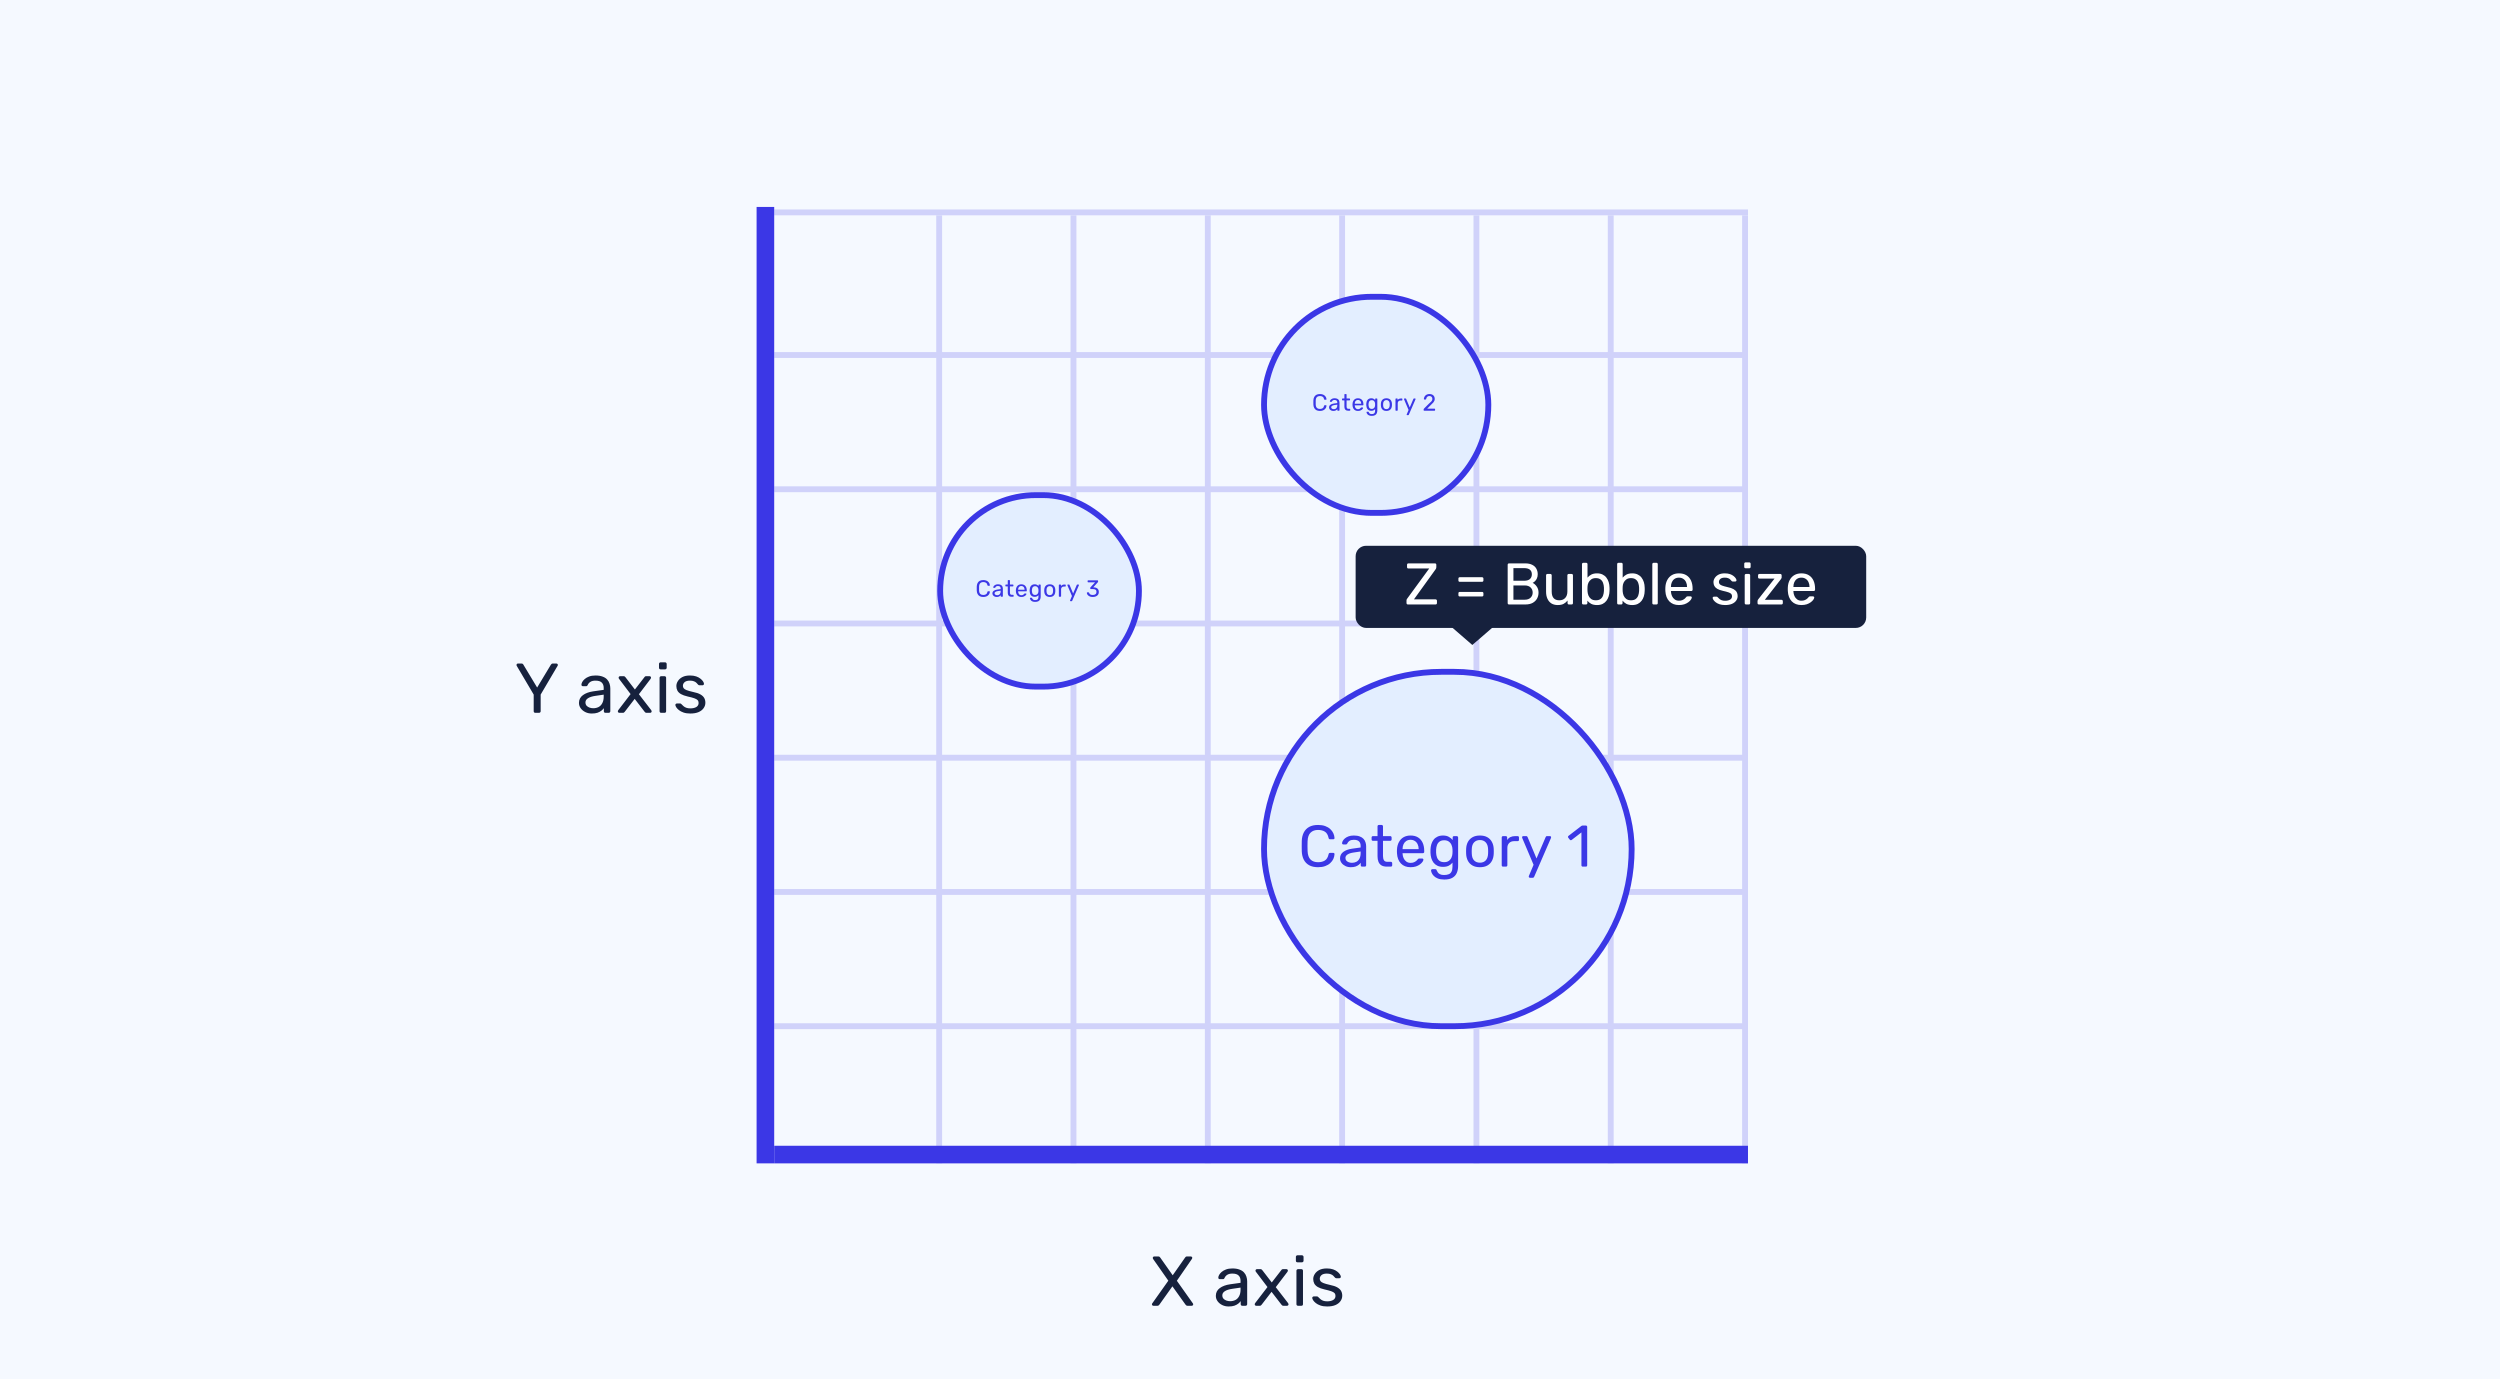 <svg width="426" height="235" viewBox="0 0 426 235" fill="none" xmlns="http://www.w3.org/2000/svg">
<rect width="426" height="235" fill="#F5F9FF"/>
<g opacity="0.2">
<line x1="132.424" y1="151.99" x2="297.357" y2="151.99" stroke="#3B37E6" stroke-linecap="square"/>
<line x1="132.424" y1="174.864" x2="297.357" y2="174.864" stroke="#3B37E6" stroke-linecap="square"/>
<line x1="132.424" y1="129.116" x2="297.357" y2="129.116" stroke="#3B37E6" stroke-linecap="square"/>
<line x1="132.424" y1="106.242" x2="297.357" y2="106.242" stroke="#3B37E6" stroke-linecap="square"/>
<line x1="132.424" y1="83.368" x2="297.357" y2="83.368" stroke="#3B37E6" stroke-linecap="square"/>
<line x1="132.424" y1="60.493" x2="297.357" y2="60.493" stroke="#3B37E6" stroke-linecap="square"/>
<line x1="132.424" y1="36.19" x2="297.357" y2="36.19" stroke="#3B37E6" stroke-linecap="square"/>
<line x1="182.92" y1="197.738" x2="182.92" y2="37.19" stroke="#3B37E6" stroke-linecap="square"/>
<line x1="160.033" y1="197.738" x2="160.033" y2="37.19" stroke="#3B37E6" stroke-linecap="square"/>
<line x1="205.808" y1="197.738" x2="205.808" y2="37.19" stroke="#3B37E6" stroke-linecap="square"/>
<line x1="228.695" y1="197.738" x2="228.695" y2="37.19" stroke="#3B37E6" stroke-linecap="square"/>
<line x1="251.583" y1="197.738" x2="251.583" y2="37.19" stroke="#3B37E6" stroke-linecap="square"/>
<line x1="274.47" y1="197.738" x2="274.47" y2="37.19" stroke="#3B37E6" stroke-linecap="square"/>
<line x1="297.357" y1="197.738" x2="297.357" y2="37.19" stroke="#3B37E6" stroke-linecap="square"/>
</g>
<line x1="133.424" y1="196.738" x2="296.357" y2="196.738" stroke="#3B37E6" stroke-width="3" stroke-linecap="square"/>
<line x1="130.424" y1="196.737" x2="130.424" y2="36.763" stroke="#3B37E6" stroke-width="3" stroke-linecap="square"/>
<rect x="160.204" y="84.367" width="33.871" height="32.633" rx="16.316" fill="#E3EEFF" stroke="#3B37E6"/>
<path d="M167.551 101.724C167.306 101.724 167.102 101.678 166.939 101.588C166.779 101.497 166.658 101.37 166.575 101.208C166.493 101.045 166.447 100.856 166.439 100.64C166.437 100.53 166.435 100.413 166.435 100.288C166.435 100.162 166.437 100.042 166.439 99.928C166.447 99.712 166.493 99.522 166.575 99.36C166.658 99.197 166.779 99.07 166.939 98.98C167.102 98.889 167.306 98.844 167.551 98.844C167.735 98.844 167.897 98.869 168.035 98.92C168.174 98.97 168.289 99.038 168.379 99.124C168.473 99.209 168.543 99.305 168.591 99.412C168.639 99.516 168.666 99.624 168.671 99.736C168.674 99.76 168.666 99.78 168.647 99.796C168.631 99.812 168.611 99.82 168.587 99.82H168.367C168.343 99.82 168.322 99.813 168.303 99.8C168.287 99.786 168.275 99.762 168.267 99.728C168.222 99.52 168.137 99.377 168.011 99.3C167.889 99.222 167.734 99.184 167.547 99.184C167.334 99.184 167.165 99.245 167.039 99.368C166.914 99.488 166.846 99.681 166.835 99.948C166.827 100.166 166.827 100.39 166.835 100.62C166.846 100.886 166.914 101.081 167.039 101.204C167.165 101.324 167.334 101.384 167.547 101.384C167.734 101.384 167.889 101.345 168.011 101.268C168.137 101.19 168.222 101.048 168.267 100.84C168.275 100.805 168.287 100.781 168.303 100.768C168.322 100.754 168.343 100.748 168.367 100.748H168.587C168.611 100.748 168.631 100.756 168.647 100.772C168.666 100.788 168.674 100.808 168.671 100.832C168.666 100.944 168.639 101.053 168.591 101.16C168.543 101.264 168.473 101.358 168.379 101.444C168.289 101.529 168.174 101.597 168.035 101.648C167.897 101.698 167.735 101.724 167.551 101.724ZM169.835 101.724C169.702 101.724 169.581 101.697 169.471 101.644C169.362 101.59 169.274 101.518 169.207 101.428C169.141 101.337 169.107 101.234 169.107 101.12C169.107 100.936 169.182 100.789 169.331 100.68C169.481 100.57 169.675 100.498 169.915 100.464L170.511 100.38V100.264C170.511 100.136 170.474 100.036 170.399 99.964C170.327 99.892 170.209 99.856 170.043 99.856C169.923 99.856 169.826 99.88 169.751 99.928C169.679 99.976 169.629 100.037 169.599 100.112C169.583 100.152 169.555 100.172 169.515 100.172H169.335C169.306 100.172 169.283 100.164 169.267 100.148C169.254 100.129 169.247 100.108 169.247 100.084C169.247 100.044 169.262 99.994 169.291 99.936C169.323 99.877 169.371 99.82 169.435 99.764C169.499 99.708 169.581 99.661 169.679 99.624C169.781 99.584 169.903 99.564 170.047 99.564C170.207 99.564 170.342 99.585 170.451 99.628C170.561 99.668 170.646 99.722 170.707 99.792C170.771 99.861 170.817 99.94 170.843 100.028C170.873 100.116 170.887 100.205 170.887 100.296V101.592C170.887 101.618 170.878 101.641 170.859 101.66C170.843 101.676 170.822 101.684 170.795 101.684H170.611C170.582 101.684 170.559 101.676 170.543 101.66C170.527 101.641 170.519 101.618 170.519 101.592V101.42C170.485 101.468 170.438 101.516 170.379 101.564C170.321 101.609 170.247 101.648 170.159 101.68C170.071 101.709 169.963 101.724 169.835 101.724ZM169.919 101.424C170.029 101.424 170.129 101.401 170.219 101.356C170.31 101.308 170.381 101.234 170.431 101.136C170.485 101.037 170.511 100.913 170.511 100.764V100.652L170.047 100.72C169.858 100.746 169.715 100.792 169.619 100.856C169.523 100.917 169.475 100.996 169.475 101.092C169.475 101.166 169.497 101.229 169.539 101.28C169.585 101.328 169.641 101.364 169.707 101.388C169.777 101.412 169.847 101.424 169.919 101.424ZM172.355 101.684C172.206 101.684 172.084 101.656 171.991 101.6C171.898 101.541 171.83 101.46 171.787 101.356C171.744 101.249 171.723 101.124 171.723 100.98V99.924H171.411C171.384 99.924 171.362 99.916 171.343 99.9C171.327 99.881 171.319 99.858 171.319 99.832V99.696C171.319 99.669 171.327 99.648 171.343 99.632C171.362 99.613 171.384 99.604 171.411 99.604H171.723V98.936C171.723 98.909 171.731 98.888 171.747 98.872C171.766 98.853 171.788 98.844 171.815 98.844H172.003C172.03 98.844 172.051 98.853 172.067 98.872C172.086 98.888 172.095 98.909 172.095 98.936V99.604H172.591C172.618 99.604 172.639 99.613 172.655 99.632C172.674 99.648 172.683 99.669 172.683 99.696V99.832C172.683 99.858 172.674 99.881 172.655 99.9C172.639 99.916 172.618 99.924 172.591 99.924H172.095V100.952C172.095 101.077 172.116 101.176 172.159 101.248C172.202 101.32 172.278 101.356 172.387 101.356H172.631C172.658 101.356 172.679 101.365 172.695 101.384C172.714 101.4 172.723 101.421 172.723 101.448V101.592C172.723 101.618 172.714 101.641 172.695 101.66C172.679 101.676 172.658 101.684 172.631 101.684H172.355ZM174.033 101.724C173.759 101.724 173.54 101.64 173.377 101.472C173.215 101.301 173.125 101.069 173.109 100.776C173.107 100.741 173.105 100.697 173.105 100.644C173.105 100.588 173.107 100.542 173.109 100.508C173.12 100.318 173.164 100.153 173.241 100.012C173.319 99.868 173.424 99.757 173.557 99.68C173.693 99.602 173.852 99.564 174.033 99.564C174.236 99.564 174.405 99.606 174.541 99.692C174.68 99.777 174.785 99.898 174.857 100.056C174.929 100.213 174.965 100.397 174.965 100.608V100.676C174.965 100.705 174.956 100.728 174.937 100.744C174.921 100.76 174.9 100.768 174.873 100.768H173.489C173.489 100.77 173.489 100.776 173.489 100.784C173.489 100.792 173.489 100.798 173.489 100.804C173.495 100.913 173.519 101.016 173.561 101.112C173.604 101.205 173.665 101.281 173.745 101.34C173.825 101.398 173.921 101.428 174.033 101.428C174.129 101.428 174.209 101.413 174.273 101.384C174.337 101.354 174.389 101.322 174.429 101.288C174.469 101.25 174.496 101.222 174.509 101.204C174.533 101.169 174.552 101.149 174.565 101.144C174.579 101.136 174.6 101.132 174.629 101.132H174.821C174.848 101.132 174.869 101.14 174.885 101.156C174.904 101.169 174.912 101.189 174.909 101.216C174.907 101.256 174.885 101.305 174.845 101.364C174.805 101.42 174.748 101.476 174.673 101.532C174.599 101.588 174.508 101.634 174.401 101.672C174.295 101.706 174.172 101.724 174.033 101.724ZM173.489 100.492H174.585V100.48C174.585 100.36 174.563 100.253 174.517 100.16C174.475 100.066 174.412 99.993 174.329 99.94C174.247 99.884 174.148 99.856 174.033 99.856C173.919 99.856 173.82 99.884 173.737 99.94C173.657 99.993 173.596 100.066 173.553 100.16C173.511 100.253 173.489 100.36 173.489 100.48V100.492ZM176.396 102.564C176.214 102.564 176.065 102.54 175.948 102.492C175.833 102.444 175.742 102.385 175.676 102.316C175.612 102.249 175.565 102.181 175.536 102.112C175.509 102.045 175.494 101.992 175.492 101.952C175.489 101.925 175.497 101.902 175.516 101.884C175.537 101.865 175.56 101.856 175.584 101.856H175.776C175.8 101.856 175.82 101.861 175.836 101.872C175.852 101.882 175.865 101.905 175.876 101.94C175.892 101.98 175.916 102.024 175.948 102.072C175.98 102.122 176.029 102.165 176.096 102.2C176.162 102.237 176.256 102.256 176.376 102.256C176.501 102.256 176.606 102.238 176.692 102.204C176.777 102.172 176.841 102.113 176.884 102.028C176.929 101.945 176.952 101.83 176.952 101.684V101.412C176.888 101.494 176.804 101.564 176.7 101.62C176.596 101.673 176.465 101.7 176.308 101.7C176.158 101.7 176.03 101.674 175.924 101.624C175.817 101.57 175.729 101.5 175.66 101.412C175.593 101.321 175.542 101.218 175.508 101.104C175.476 100.989 175.457 100.869 175.452 100.744C175.449 100.669 175.449 100.596 175.452 100.524C175.457 100.398 175.476 100.278 175.508 100.164C175.542 100.049 175.593 99.946 175.66 99.856C175.729 99.765 175.817 99.694 175.924 99.644C176.03 99.59 176.158 99.564 176.308 99.564C176.468 99.564 176.6 99.594 176.704 99.656C176.81 99.714 176.897 99.786 176.964 99.872V99.7C176.964 99.673 176.972 99.65 176.988 99.632C177.006 99.613 177.029 99.604 177.056 99.604H177.24C177.266 99.604 177.289 99.613 177.308 99.632C177.326 99.65 177.336 99.673 177.336 99.7V101.64C177.336 101.818 177.305 101.977 177.244 102.116C177.185 102.254 177.086 102.364 176.948 102.444C176.812 102.524 176.628 102.564 176.396 102.564ZM176.388 101.38C176.521 101.38 176.628 101.349 176.708 101.288C176.79 101.226 176.85 101.149 176.888 101.056C176.928 100.962 176.949 100.868 176.952 100.772C176.954 100.734 176.956 100.689 176.956 100.636C176.956 100.58 176.954 100.533 176.952 100.496C176.949 100.4 176.928 100.305 176.888 100.212C176.85 100.118 176.79 100.041 176.708 99.98C176.628 99.918 176.521 99.888 176.388 99.888C176.254 99.888 176.148 99.918 176.068 99.98C175.988 100.038 175.93 100.117 175.896 100.216C175.861 100.312 175.841 100.416 175.836 100.528C175.833 100.597 175.833 100.668 175.836 100.74C175.841 100.852 175.861 100.957 175.896 101.056C175.93 101.152 175.988 101.23 176.068 101.292C176.148 101.35 176.254 101.38 176.388 101.38ZM178.882 101.724C178.68 101.724 178.51 101.685 178.374 101.608C178.238 101.53 178.134 101.424 178.062 101.288C177.99 101.149 177.95 100.992 177.942 100.816C177.94 100.77 177.938 100.713 177.938 100.644C177.938 100.572 177.94 100.514 177.942 100.472C177.95 100.293 177.99 100.136 178.062 100C178.137 99.864 178.242 99.757 178.378 99.68C178.514 99.602 178.682 99.564 178.882 99.564C179.082 99.564 179.25 99.602 179.386 99.68C179.522 99.757 179.626 99.864 179.698 100C179.773 100.136 179.814 100.293 179.822 100.472C179.825 100.514 179.826 100.572 179.826 100.644C179.826 100.713 179.825 100.77 179.822 100.816C179.814 100.992 179.774 101.149 179.702 101.288C179.63 101.424 179.526 101.53 179.39 101.608C179.254 101.685 179.085 101.724 178.882 101.724ZM178.882 101.416C179.048 101.416 179.18 101.364 179.278 101.26C179.377 101.153 179.43 100.998 179.438 100.796C179.441 100.756 179.442 100.705 179.442 100.644C179.442 100.582 179.441 100.532 179.438 100.492C179.43 100.289 179.377 100.136 179.278 100.032C179.18 99.925 179.048 99.872 178.882 99.872C178.717 99.872 178.584 99.925 178.482 100.032C178.384 100.136 178.332 100.289 178.326 100.492C178.324 100.532 178.322 100.582 178.322 100.644C178.322 100.705 178.324 100.756 178.326 100.796C178.332 100.998 178.384 101.153 178.482 101.26C178.584 101.364 178.717 101.416 178.882 101.416ZM180.519 101.684C180.493 101.684 180.47 101.676 180.451 101.66C180.435 101.641 180.427 101.618 180.427 101.592V99.7C180.427 99.673 180.435 99.65 180.451 99.632C180.47 99.613 180.493 99.604 180.519 99.604H180.703C180.73 99.604 180.753 99.613 180.771 99.632C180.79 99.65 180.799 99.673 180.799 99.7V99.876C180.853 99.785 180.926 99.717 181.019 99.672C181.113 99.626 181.225 99.604 181.355 99.604H181.515C181.542 99.604 181.563 99.613 181.579 99.632C181.595 99.648 181.603 99.669 181.603 99.696V99.86C181.603 99.886 181.595 99.908 181.579 99.924C181.563 99.94 181.542 99.948 181.515 99.948H181.275C181.131 99.948 181.018 99.99 180.935 100.076C180.853 100.158 180.811 100.272 180.811 100.416V101.592C180.811 101.618 180.802 101.641 180.783 101.66C180.765 101.676 180.742 101.684 180.715 101.684H180.519ZM182.411 102.444C182.39 102.444 182.371 102.436 182.355 102.42C182.339 102.404 182.331 102.385 182.331 102.364C182.331 102.353 182.332 102.342 182.335 102.332C182.338 102.321 182.343 102.308 182.351 102.292L182.659 101.56L181.895 99.756C181.882 99.724 181.875 99.701 181.875 99.688C181.875 99.664 181.883 99.644 181.899 99.628C181.915 99.612 181.935 99.604 181.959 99.604H182.155C182.182 99.604 182.203 99.61 182.219 99.624C182.235 99.637 182.246 99.653 182.251 99.672L182.859 101.128L183.483 99.672C183.491 99.653 183.502 99.637 183.515 99.624C183.531 99.61 183.554 99.604 183.583 99.604H183.771C183.795 99.604 183.815 99.612 183.831 99.628C183.847 99.644 183.855 99.662 183.855 99.684C183.855 99.697 183.848 99.721 183.835 99.756L182.699 102.376C182.691 102.394 182.679 102.41 182.663 102.424C182.65 102.437 182.628 102.444 182.599 102.444H182.411ZM186.221 101.724C186.053 101.724 185.906 101.704 185.781 101.664C185.656 101.621 185.55 101.565 185.465 101.496C185.38 101.426 185.314 101.35 185.269 101.268C185.226 101.185 185.204 101.1 185.201 101.012C185.201 100.988 185.209 100.969 185.225 100.956C185.241 100.942 185.261 100.936 185.285 100.936H185.481C185.505 100.936 185.526 100.941 185.545 100.952C185.564 100.962 185.58 100.985 185.593 101.02C185.62 101.116 185.665 101.19 185.729 101.244C185.796 101.297 185.872 101.334 185.957 101.356C186.045 101.374 186.133 101.384 186.221 101.384C186.405 101.384 186.554 101.34 186.669 101.252C186.784 101.164 186.841 101.034 186.841 100.864C186.841 100.69 186.789 100.566 186.685 100.492C186.581 100.417 186.437 100.38 186.253 100.38H185.873C185.846 100.38 185.824 100.372 185.805 100.356C185.789 100.34 185.781 100.317 185.781 100.288V100.18C185.781 100.156 185.785 100.136 185.793 100.12C185.804 100.101 185.814 100.085 185.825 100.072L186.601 99.224H185.421C185.394 99.224 185.372 99.216 185.353 99.2C185.337 99.184 185.329 99.161 185.329 99.132V98.98C185.329 98.95 185.337 98.928 185.353 98.912C185.372 98.893 185.394 98.884 185.421 98.884H187.017C187.046 98.884 187.069 98.893 187.085 98.912C187.104 98.928 187.113 98.95 187.113 98.98V99.124C187.113 99.142 187.108 99.16 187.097 99.176C187.089 99.189 187.08 99.202 187.069 99.216L186.297 100.076L186.361 100.08C186.537 100.085 186.69 100.117 186.821 100.176C186.954 100.234 187.057 100.322 187.129 100.44C187.204 100.554 187.241 100.7 187.241 100.876C187.241 101.054 187.197 101.208 187.109 101.336C187.021 101.461 186.9 101.557 186.745 101.624C186.59 101.69 186.416 101.724 186.221 101.724Z" fill="#3B37E6"/>
<rect x="215.39" y="114.48" width="62.644" height="60.384" rx="30.192" fill="#E3EEFF" stroke="#3B37E6"/>
<rect x="215.391" y="50.57" width="38.221" height="36.828" rx="18.414" fill="#E3EEFF" stroke="#3B37E6"/>
<path d="M224.602 147.772C223.989 147.772 223.479 147.659 223.072 147.432C222.672 147.206 222.369 146.889 222.162 146.482C221.956 146.076 221.842 145.602 221.822 145.062C221.816 144.789 221.812 144.496 221.812 144.182C221.812 143.869 221.816 143.569 221.822 143.282C221.842 142.742 221.956 142.269 222.162 141.862C222.369 141.456 222.672 141.139 223.072 140.912C223.479 140.686 223.989 140.572 224.602 140.572C225.062 140.572 225.466 140.636 225.812 140.762C226.159 140.889 226.446 141.059 226.672 141.272C226.906 141.486 227.082 141.726 227.202 141.992C227.322 142.252 227.389 142.522 227.402 142.802C227.409 142.862 227.389 142.912 227.342 142.952C227.302 142.992 227.252 143.012 227.192 143.012H226.642C226.582 143.012 226.529 142.996 226.482 142.962C226.442 142.929 226.412 142.869 226.392 142.782C226.279 142.262 226.066 141.906 225.752 141.712C225.446 141.519 225.059 141.422 224.592 141.422C224.059 141.422 223.636 141.576 223.322 141.882C223.009 142.182 222.839 142.666 222.812 143.332C222.792 143.879 222.792 144.439 222.812 145.012C222.839 145.679 223.009 146.166 223.322 146.472C223.636 146.772 224.059 146.922 224.592 146.922C225.059 146.922 225.446 146.826 225.752 146.632C226.066 146.439 226.279 146.082 226.392 145.562C226.412 145.476 226.442 145.416 226.482 145.382C226.529 145.349 226.582 145.332 226.642 145.332H227.192C227.252 145.332 227.302 145.352 227.342 145.392C227.389 145.432 227.409 145.482 227.402 145.542C227.389 145.822 227.322 146.096 227.202 146.362C227.082 146.622 226.906 146.859 226.672 147.072C226.446 147.286 226.159 147.456 225.812 147.582C225.466 147.709 225.062 147.772 224.602 147.772ZM230.162 147.772C229.829 147.772 229.526 147.706 229.252 147.572C228.979 147.439 228.759 147.259 228.592 147.032C228.426 146.806 228.342 146.549 228.342 146.262C228.342 145.802 228.529 145.436 228.902 145.162C229.276 144.889 229.762 144.709 230.362 144.622L231.852 144.412V144.122C231.852 143.802 231.759 143.552 231.572 143.372C231.392 143.192 231.096 143.102 230.682 143.102C230.382 143.102 230.139 143.162 229.952 143.282C229.772 143.402 229.646 143.556 229.572 143.742C229.532 143.842 229.462 143.892 229.362 143.892H228.912C228.839 143.892 228.782 143.872 228.742 143.832C228.709 143.786 228.692 143.732 228.692 143.672C228.692 143.572 228.729 143.449 228.802 143.302C228.882 143.156 229.002 143.012 229.162 142.872C229.322 142.732 229.526 142.616 229.772 142.522C230.026 142.422 230.332 142.372 230.692 142.372C231.092 142.372 231.429 142.426 231.702 142.532C231.976 142.632 232.189 142.769 232.342 142.942C232.502 143.116 232.616 143.312 232.682 143.532C232.756 143.752 232.792 143.976 232.792 144.202V147.442C232.792 147.509 232.769 147.566 232.722 147.612C232.682 147.652 232.629 147.672 232.562 147.672H232.102C232.029 147.672 231.972 147.652 231.932 147.612C231.892 147.566 231.872 147.509 231.872 147.442V147.012C231.786 147.132 231.669 147.252 231.522 147.372C231.376 147.486 231.192 147.582 230.972 147.662C230.752 147.736 230.482 147.772 230.162 147.772ZM230.372 147.022C230.646 147.022 230.896 146.966 231.122 146.852C231.349 146.732 231.526 146.549 231.652 146.302C231.786 146.056 231.852 145.746 231.852 145.372V145.092L230.692 145.262C230.219 145.329 229.862 145.442 229.622 145.602C229.382 145.756 229.262 145.952 229.262 146.192C229.262 146.379 229.316 146.536 229.422 146.662C229.536 146.782 229.676 146.872 229.842 146.932C230.016 146.992 230.192 147.022 230.372 147.022ZM236.311 147.672C235.938 147.672 235.635 147.602 235.401 147.462C235.168 147.316 234.998 147.112 234.891 146.852C234.785 146.586 234.731 146.272 234.731 145.912V143.272H233.951C233.885 143.272 233.828 143.252 233.781 143.212C233.741 143.166 233.721 143.109 233.721 143.042V142.702C233.721 142.636 233.741 142.582 233.781 142.542C233.828 142.496 233.885 142.472 233.951 142.472H234.731V140.802C234.731 140.736 234.751 140.682 234.791 140.642C234.838 140.596 234.895 140.572 234.961 140.572H235.431C235.498 140.572 235.551 140.596 235.591 140.642C235.638 140.682 235.661 140.736 235.661 140.802V142.472H236.901C236.968 142.472 237.021 142.496 237.061 142.542C237.108 142.582 237.131 142.636 237.131 142.702V143.042C237.131 143.109 237.108 143.166 237.061 143.212C237.021 143.252 236.968 143.272 236.901 143.272H235.661V145.842C235.661 146.156 235.715 146.402 235.821 146.582C235.928 146.762 236.118 146.852 236.391 146.852H237.001C237.068 146.852 237.121 146.876 237.161 146.922C237.208 146.962 237.231 147.016 237.231 147.082V147.442C237.231 147.509 237.208 147.566 237.161 147.612C237.121 147.652 237.068 147.672 237.001 147.672H236.311ZM240.357 147.772C239.671 147.772 239.124 147.562 238.717 147.142C238.311 146.716 238.087 146.136 238.047 145.402C238.041 145.316 238.037 145.206 238.037 145.072C238.037 144.932 238.041 144.819 238.047 144.732C238.074 144.259 238.184 143.846 238.377 143.492C238.571 143.132 238.834 142.856 239.167 142.662C239.507 142.469 239.904 142.372 240.357 142.372C240.864 142.372 241.287 142.479 241.627 142.692C241.974 142.906 242.237 143.209 242.417 143.602C242.597 143.996 242.687 144.456 242.687 144.982V145.152C242.687 145.226 242.664 145.282 242.617 145.322C242.577 145.362 242.524 145.382 242.457 145.382H238.997C238.997 145.389 238.997 145.402 238.997 145.422C238.997 145.442 238.997 145.459 238.997 145.472C239.011 145.746 239.071 146.002 239.177 146.242C239.284 146.476 239.437 146.666 239.637 146.812C239.837 146.959 240.077 147.032 240.357 147.032C240.597 147.032 240.797 146.996 240.957 146.922C241.117 146.849 241.247 146.769 241.347 146.682C241.447 146.589 241.514 146.519 241.547 146.472C241.607 146.386 241.654 146.336 241.687 146.322C241.721 146.302 241.774 146.292 241.847 146.292H242.327C242.394 146.292 242.447 146.312 242.487 146.352C242.534 146.386 242.554 146.436 242.547 146.502C242.541 146.602 242.487 146.726 242.387 146.872C242.287 147.012 242.144 147.152 241.957 147.292C241.771 147.432 241.544 147.549 241.277 147.642C241.011 147.729 240.704 147.772 240.357 147.772ZM238.997 144.692H241.737V144.662C241.737 144.362 241.681 144.096 241.567 143.862C241.461 143.629 241.304 143.446 241.097 143.312C240.891 143.172 240.644 143.102 240.357 143.102C240.071 143.102 239.824 143.172 239.617 143.312C239.417 143.446 239.264 143.629 239.157 143.862C239.051 144.096 238.997 144.362 238.997 144.662V144.692ZM246.113 149.872C245.66 149.872 245.286 149.812 244.993 149.692C244.706 149.572 244.48 149.426 244.313 149.252C244.153 149.086 244.036 148.916 243.963 148.742C243.896 148.576 243.86 148.442 243.853 148.342C243.846 148.276 243.866 148.219 243.913 148.172C243.966 148.126 244.023 148.102 244.083 148.102H244.563C244.623 148.102 244.673 148.116 244.713 148.142C244.753 148.169 244.786 148.226 244.813 148.312C244.853 148.412 244.913 148.522 244.993 148.642C245.073 148.769 245.196 148.876 245.363 148.962C245.53 149.056 245.763 149.102 246.063 149.102C246.376 149.102 246.64 149.059 246.853 148.972C247.066 148.892 247.226 148.746 247.333 148.532C247.446 148.326 247.503 148.039 247.503 147.672V146.992C247.343 147.199 247.133 147.372 246.873 147.512C246.613 147.646 246.286 147.712 245.893 147.712C245.52 147.712 245.2 147.649 244.933 147.522C244.666 147.389 244.446 147.212 244.273 146.992C244.106 146.766 243.98 146.509 243.893 146.222C243.813 145.936 243.766 145.636 243.753 145.322C243.746 145.136 243.746 144.952 243.753 144.772C243.766 144.459 243.813 144.159 243.893 143.872C243.98 143.586 244.106 143.329 244.273 143.102C244.446 142.876 244.666 142.699 244.933 142.572C245.2 142.439 245.52 142.372 245.893 142.372C246.293 142.372 246.623 142.449 246.883 142.602C247.15 142.749 247.366 142.929 247.533 143.142V142.712C247.533 142.646 247.553 142.589 247.593 142.542C247.64 142.496 247.696 142.472 247.763 142.472H248.223C248.29 142.472 248.346 142.496 248.393 142.542C248.44 142.589 248.463 142.646 248.463 142.712V147.562C248.463 148.009 248.386 148.406 248.233 148.752C248.086 149.099 247.84 149.372 247.493 149.572C247.153 149.772 246.693 149.872 246.113 149.872ZM246.093 146.912C246.426 146.912 246.693 146.836 246.893 146.682C247.1 146.529 247.25 146.336 247.343 146.102C247.443 145.869 247.496 145.632 247.503 145.392C247.51 145.299 247.513 145.186 247.513 145.052C247.513 144.912 247.51 144.796 247.503 144.702C247.496 144.462 247.443 144.226 247.343 143.992C247.25 143.759 247.1 143.566 246.893 143.412C246.693 143.259 246.426 143.182 246.093 143.182C245.76 143.182 245.493 143.259 245.293 143.412C245.093 143.559 244.95 143.756 244.863 144.002C244.776 144.242 244.726 144.502 244.713 144.782C244.706 144.956 244.706 145.132 244.713 145.312C244.726 145.592 244.776 145.856 244.863 146.102C244.95 146.342 245.093 146.539 245.293 146.692C245.493 146.839 245.76 146.912 246.093 146.912ZM252.18 147.772C251.673 147.772 251.25 147.676 250.91 147.482C250.57 147.289 250.31 147.022 250.13 146.682C249.95 146.336 249.85 145.942 249.83 145.502C249.823 145.389 249.82 145.246 249.82 145.072C249.82 144.892 249.823 144.749 249.83 144.642C249.85 144.196 249.95 143.802 250.13 143.462C250.317 143.122 250.58 142.856 250.92 142.662C251.26 142.469 251.68 142.372 252.18 142.372C252.68 142.372 253.1 142.469 253.44 142.662C253.78 142.856 254.04 143.122 254.22 143.462C254.407 143.802 254.51 144.196 254.53 144.642C254.537 144.749 254.54 144.892 254.54 145.072C254.54 145.246 254.537 145.389 254.53 145.502C254.51 145.942 254.41 146.336 254.23 146.682C254.05 147.022 253.79 147.289 253.45 147.482C253.11 147.676 252.687 147.772 252.18 147.772ZM252.18 147.002C252.593 147.002 252.923 146.872 253.17 146.612C253.417 146.346 253.55 145.959 253.57 145.452C253.577 145.352 253.58 145.226 253.58 145.072C253.58 144.919 253.577 144.792 253.57 144.692C253.55 144.186 253.417 143.802 253.17 143.542C252.923 143.276 252.593 143.142 252.18 143.142C251.767 143.142 251.433 143.276 251.18 143.542C250.933 143.802 250.803 144.186 250.79 144.692C250.783 144.792 250.78 144.919 250.78 145.072C250.78 145.226 250.783 145.352 250.79 145.452C250.803 145.959 250.933 146.346 251.18 146.612C251.433 146.872 251.767 147.002 252.18 147.002ZM256.122 147.672C256.055 147.672 255.999 147.652 255.952 147.612C255.912 147.566 255.892 147.509 255.892 147.442V142.712C255.892 142.646 255.912 142.589 255.952 142.542C255.999 142.496 256.055 142.472 256.122 142.472H256.582C256.649 142.472 256.705 142.496 256.752 142.542C256.799 142.589 256.822 142.646 256.822 142.712V143.152C256.955 142.926 257.139 142.756 257.372 142.642C257.605 142.529 257.885 142.472 258.212 142.472H258.612C258.679 142.472 258.732 142.496 258.772 142.542C258.812 142.582 258.832 142.636 258.832 142.702V143.112C258.832 143.179 258.812 143.232 258.772 143.272C258.732 143.312 258.679 143.332 258.612 143.332H258.012C257.652 143.332 257.369 143.439 257.162 143.652C256.955 143.859 256.852 144.142 256.852 144.502V147.442C256.852 147.509 256.829 147.566 256.782 147.612C256.735 147.652 256.679 147.672 256.612 147.672H256.122ZM260.701 149.572C260.648 149.572 260.601 149.552 260.561 149.512C260.521 149.472 260.501 149.426 260.501 149.372C260.501 149.346 260.504 149.319 260.511 149.292C260.518 149.266 260.531 149.232 260.551 149.192L261.321 147.362L259.411 142.852C259.378 142.772 259.361 142.716 259.361 142.682C259.361 142.622 259.381 142.572 259.421 142.532C259.461 142.492 259.511 142.472 259.571 142.472H260.061C260.128 142.472 260.181 142.489 260.221 142.522C260.261 142.556 260.288 142.596 260.301 142.642L261.821 146.282L263.381 142.642C263.401 142.596 263.428 142.556 263.461 142.522C263.501 142.489 263.558 142.472 263.631 142.472H264.101C264.161 142.472 264.211 142.492 264.251 142.532C264.291 142.572 264.311 142.619 264.311 142.672C264.311 142.706 264.294 142.766 264.261 142.852L261.421 149.402C261.401 149.449 261.371 149.489 261.331 149.522C261.298 149.556 261.244 149.572 261.171 149.572H260.701ZM269.706 147.672C269.64 147.672 269.583 147.652 269.536 147.612C269.496 147.566 269.476 147.509 269.476 147.442V141.842L267.816 143.122C267.763 143.162 267.706 143.179 267.646 143.172C267.586 143.166 267.536 143.136 267.496 143.082L267.236 142.752C267.196 142.692 267.18 142.632 267.186 142.572C267.2 142.512 267.233 142.462 267.286 142.422L269.466 140.742C269.513 140.709 269.556 140.689 269.596 140.682C269.636 140.676 269.68 140.672 269.726 140.672H270.236C270.303 140.672 270.356 140.696 270.396 140.742C270.436 140.782 270.456 140.836 270.456 140.902V147.442C270.456 147.509 270.436 147.566 270.396 147.612C270.356 147.652 270.303 147.672 270.236 147.672H269.706Z" fill="#3B37E6"/>
<path d="M224.913 70.024C224.668 70.024 224.464 69.979 224.301 69.888C224.141 69.797 224.02 69.671 223.937 69.508C223.854 69.345 223.809 69.156 223.801 68.94C223.798 68.831 223.797 68.713 223.797 68.588C223.797 68.463 223.798 68.343 223.801 68.228C223.809 68.012 223.854 67.823 223.937 67.66C224.02 67.497 224.141 67.371 224.301 67.28C224.464 67.189 224.668 67.144 224.913 67.144C225.097 67.144 225.258 67.169 225.397 67.22C225.536 67.271 225.65 67.339 225.741 67.424C225.834 67.509 225.905 67.605 225.953 67.712C226.001 67.816 226.028 67.924 226.033 68.036C226.036 68.06 226.028 68.08 226.009 68.096C225.993 68.112 225.973 68.12 225.949 68.12H225.729C225.705 68.12 225.684 68.113 225.665 68.1C225.649 68.087 225.637 68.063 225.629 68.028C225.584 67.82 225.498 67.677 225.373 67.6C225.25 67.523 225.096 67.484 224.909 67.484C224.696 67.484 224.526 67.545 224.401 67.668C224.276 67.788 224.208 67.981 224.197 68.248C224.189 68.467 224.189 68.691 224.197 68.92C224.208 69.187 224.276 69.381 224.401 69.504C224.526 69.624 224.696 69.684 224.909 69.684C225.096 69.684 225.25 69.645 225.373 69.568C225.498 69.491 225.584 69.348 225.629 69.14C225.637 69.105 225.649 69.081 225.665 69.068C225.684 69.055 225.705 69.048 225.729 69.048H225.949C225.973 69.048 225.993 69.056 226.009 69.072C226.028 69.088 226.036 69.108 226.033 69.132C226.028 69.244 226.001 69.353 225.953 69.46C225.905 69.564 225.834 69.659 225.741 69.744C225.65 69.829 225.536 69.897 225.397 69.948C225.258 69.999 225.097 70.024 224.913 70.024ZM227.197 70.024C227.064 70.024 226.942 69.997 226.833 69.944C226.724 69.891 226.636 69.819 226.569 69.728C226.502 69.637 226.469 69.535 226.469 69.42C226.469 69.236 226.544 69.089 226.693 68.98C226.842 68.871 227.037 68.799 227.277 68.764L227.873 68.68V68.564C227.873 68.436 227.836 68.336 227.761 68.264C227.689 68.192 227.57 68.156 227.405 68.156C227.285 68.156 227.188 68.18 227.113 68.228C227.041 68.276 226.99 68.337 226.961 68.412C226.945 68.452 226.917 68.472 226.877 68.472H226.697C226.668 68.472 226.645 68.464 226.629 68.448C226.616 68.429 226.609 68.408 226.609 68.384C226.609 68.344 226.624 68.295 226.653 68.236C226.685 68.177 226.733 68.12 226.797 68.064C226.861 68.008 226.942 67.961 227.041 67.924C227.142 67.884 227.265 67.864 227.409 67.864C227.569 67.864 227.704 67.885 227.813 67.928C227.922 67.968 228.008 68.023 228.069 68.092C228.133 68.161 228.178 68.24 228.205 68.328C228.234 68.416 228.249 68.505 228.249 68.596V69.892C228.249 69.919 228.24 69.941 228.221 69.96C228.205 69.976 228.184 69.984 228.157 69.984H227.973C227.944 69.984 227.921 69.976 227.905 69.96C227.889 69.941 227.881 69.919 227.881 69.892V69.72C227.846 69.768 227.8 69.816 227.741 69.864C227.682 69.909 227.609 69.948 227.521 69.98C227.433 70.009 227.325 70.024 227.197 70.024ZM227.281 69.724C227.39 69.724 227.49 69.701 227.581 69.656C227.672 69.608 227.742 69.535 227.793 69.436C227.846 69.337 227.873 69.213 227.873 69.064V68.952L227.409 69.02C227.22 69.047 227.077 69.092 226.981 69.156C226.885 69.217 226.837 69.296 226.837 69.392C226.837 69.467 226.858 69.529 226.901 69.58C226.946 69.628 227.002 69.664 227.069 69.688C227.138 69.712 227.209 69.724 227.281 69.724ZM229.717 69.984C229.567 69.984 229.446 69.956 229.353 69.9C229.259 69.841 229.191 69.76 229.149 69.656C229.106 69.549 229.085 69.424 229.085 69.28V68.224H228.773C228.746 68.224 228.723 68.216 228.705 68.2C228.689 68.181 228.681 68.159 228.681 68.132V67.996C228.681 67.969 228.689 67.948 228.705 67.932C228.723 67.913 228.746 67.904 228.773 67.904H229.085V67.236C229.085 67.209 229.093 67.188 229.109 67.172C229.127 67.153 229.15 67.144 229.177 67.144H229.365C229.391 67.144 229.413 67.153 229.429 67.172C229.447 67.188 229.457 67.209 229.457 67.236V67.904H229.953C229.979 67.904 230.001 67.913 230.017 67.932C230.035 67.948 230.045 67.969 230.045 67.996V68.132C230.045 68.159 230.035 68.181 230.017 68.2C230.001 68.216 229.979 68.224 229.953 68.224H229.457V69.252C229.457 69.377 229.478 69.476 229.521 69.548C229.563 69.62 229.639 69.656 229.749 69.656H229.993C230.019 69.656 230.041 69.665 230.057 69.684C230.075 69.7 230.085 69.721 230.085 69.748V69.892C230.085 69.919 230.075 69.941 230.057 69.96C230.041 69.976 230.019 69.984 229.993 69.984H229.717ZM231.395 70.024C231.12 70.024 230.902 69.94 230.739 69.772C230.576 69.601 230.487 69.369 230.471 69.076C230.468 69.041 230.467 68.997 230.467 68.944C230.467 68.888 230.468 68.843 230.471 68.808C230.482 68.619 230.526 68.453 230.603 68.312C230.68 68.168 230.786 68.057 230.919 67.98C231.055 67.903 231.214 67.864 231.395 67.864C231.598 67.864 231.767 67.907 231.903 67.992C232.042 68.077 232.147 68.199 232.219 68.356C232.291 68.513 232.327 68.697 232.327 68.908V68.976C232.327 69.005 232.318 69.028 232.299 69.044C232.283 69.06 232.262 69.068 232.235 69.068H230.851C230.851 69.071 230.851 69.076 230.851 69.084C230.851 69.092 230.851 69.099 230.851 69.104C230.856 69.213 230.88 69.316 230.923 69.412C230.966 69.505 231.027 69.581 231.107 69.64C231.187 69.699 231.283 69.728 231.395 69.728C231.491 69.728 231.571 69.713 231.635 69.684C231.699 69.655 231.751 69.623 231.791 69.588C231.831 69.551 231.858 69.523 231.871 69.504C231.895 69.469 231.914 69.449 231.927 69.444C231.94 69.436 231.962 69.432 231.991 69.432H232.183C232.21 69.432 232.231 69.44 232.247 69.456C232.266 69.469 232.274 69.489 232.271 69.516C232.268 69.556 232.247 69.605 232.207 69.664C232.167 69.72 232.11 69.776 232.035 69.832C231.96 69.888 231.87 69.935 231.763 69.972C231.656 70.007 231.534 70.024 231.395 70.024ZM230.851 68.792H231.947V68.78C231.947 68.66 231.924 68.553 231.879 68.46C231.836 68.367 231.774 68.293 231.691 68.24C231.608 68.184 231.51 68.156 231.395 68.156C231.28 68.156 231.182 68.184 231.099 68.24C231.019 68.293 230.958 68.367 230.915 68.46C230.872 68.553 230.851 68.66 230.851 68.78V68.792ZM233.757 70.864C233.576 70.864 233.427 70.84 233.309 70.792C233.195 70.744 233.104 70.685 233.037 70.616C232.973 70.549 232.927 70.481 232.897 70.412C232.871 70.345 232.856 70.292 232.853 70.252C232.851 70.225 232.859 70.203 232.877 70.184C232.899 70.165 232.921 70.156 232.945 70.156H233.137C233.161 70.156 233.181 70.161 233.197 70.172C233.213 70.183 233.227 70.205 233.237 70.24C233.253 70.28 233.277 70.324 233.309 70.372C233.341 70.423 233.391 70.465 233.457 70.5C233.524 70.537 233.617 70.556 233.737 70.556C233.863 70.556 233.968 70.539 234.053 70.504C234.139 70.472 234.203 70.413 234.245 70.328C234.291 70.245 234.313 70.131 234.313 69.984V69.712C234.249 69.795 234.165 69.864 234.061 69.92C233.957 69.973 233.827 70 233.669 70C233.52 70 233.392 69.975 233.285 69.924C233.179 69.871 233.091 69.8 233.021 69.712C232.955 69.621 232.904 69.519 232.869 69.404C232.837 69.289 232.819 69.169 232.813 69.044C232.811 68.969 232.811 68.896 232.813 68.824C232.819 68.699 232.837 68.579 232.869 68.464C232.904 68.349 232.955 68.247 233.021 68.156C233.091 68.065 233.179 67.995 233.285 67.944C233.392 67.891 233.52 67.864 233.669 67.864C233.829 67.864 233.961 67.895 234.065 67.956C234.172 68.015 234.259 68.087 234.325 68.172V68C234.325 67.973 234.333 67.951 234.349 67.932C234.368 67.913 234.391 67.904 234.417 67.904H234.601C234.628 67.904 234.651 67.913 234.669 67.932C234.688 67.951 234.697 67.973 234.697 68V69.94C234.697 70.119 234.667 70.277 234.605 70.416C234.547 70.555 234.448 70.664 234.309 70.744C234.173 70.824 233.989 70.864 233.757 70.864ZM233.749 69.68C233.883 69.68 233.989 69.649 234.069 69.588C234.152 69.527 234.212 69.449 234.249 69.356C234.289 69.263 234.311 69.168 234.313 69.072C234.316 69.035 234.317 68.989 234.317 68.936C234.317 68.88 234.316 68.833 234.313 68.796C234.311 68.7 234.289 68.605 234.249 68.512C234.212 68.419 234.152 68.341 234.069 68.28C233.989 68.219 233.883 68.188 233.749 68.188C233.616 68.188 233.509 68.219 233.429 68.28C233.349 68.339 233.292 68.417 233.257 68.516C233.223 68.612 233.203 68.716 233.197 68.828C233.195 68.897 233.195 68.968 233.197 69.04C233.203 69.152 233.223 69.257 233.257 69.356C233.292 69.452 233.349 69.531 233.429 69.592C233.509 69.651 233.616 69.68 233.749 69.68ZM236.244 70.024C236.041 70.024 235.872 69.985 235.736 69.908C235.6 69.831 235.496 69.724 235.424 69.588C235.352 69.449 235.312 69.292 235.304 69.116C235.301 69.071 235.3 69.013 235.3 68.944C235.3 68.872 235.301 68.815 235.304 68.772C235.312 68.593 235.352 68.436 235.424 68.3C235.499 68.164 235.604 68.057 235.74 67.98C235.876 67.903 236.044 67.864 236.244 67.864C236.444 67.864 236.612 67.903 236.748 67.98C236.884 68.057 236.988 68.164 237.06 68.3C237.135 68.436 237.176 68.593 237.184 68.772C237.187 68.815 237.188 68.872 237.188 68.944C237.188 69.013 237.187 69.071 237.184 69.116C237.176 69.292 237.136 69.449 237.064 69.588C236.992 69.724 236.888 69.831 236.752 69.908C236.616 69.985 236.447 70.024 236.244 70.024ZM236.244 69.716C236.409 69.716 236.541 69.664 236.64 69.56C236.739 69.453 236.792 69.299 236.8 69.096C236.803 69.056 236.804 69.005 236.804 68.944C236.804 68.883 236.803 68.832 236.8 68.792C236.792 68.589 236.739 68.436 236.64 68.332C236.541 68.225 236.409 68.172 236.244 68.172C236.079 68.172 235.945 68.225 235.844 68.332C235.745 68.436 235.693 68.589 235.688 68.792C235.685 68.832 235.684 68.883 235.684 68.944C235.684 69.005 235.685 69.056 235.688 69.096C235.693 69.299 235.745 69.453 235.844 69.56C235.945 69.664 236.079 69.716 236.244 69.716ZM237.881 69.984C237.854 69.984 237.832 69.976 237.813 69.96C237.797 69.941 237.789 69.919 237.789 69.892V68C237.789 67.973 237.797 67.951 237.813 67.932C237.832 67.913 237.854 67.904 237.881 67.904H238.065C238.092 67.904 238.114 67.913 238.133 67.932C238.152 67.951 238.161 67.973 238.161 68V68.176C238.214 68.085 238.288 68.017 238.381 67.972C238.474 67.927 238.586 67.904 238.717 67.904H238.877C238.904 67.904 238.925 67.913 238.941 67.932C238.957 67.948 238.965 67.969 238.965 67.996V68.16C238.965 68.187 238.957 68.208 238.941 68.224C238.925 68.24 238.904 68.248 238.877 68.248H238.637C238.493 68.248 238.38 68.291 238.297 68.376C238.214 68.459 238.173 68.572 238.173 68.716V69.892C238.173 69.919 238.164 69.941 238.145 69.96C238.126 69.976 238.104 69.984 238.077 69.984H237.881ZM239.772 70.744C239.751 70.744 239.732 70.736 239.716 70.72C239.7 70.704 239.692 70.685 239.692 70.664C239.692 70.653 239.694 70.643 239.696 70.632C239.699 70.621 239.704 70.608 239.712 70.592L240.02 69.86L239.256 68.056C239.243 68.024 239.236 68.001 239.236 67.988C239.236 67.964 239.244 67.944 239.26 67.928C239.276 67.912 239.296 67.904 239.32 67.904H239.516C239.543 67.904 239.564 67.911 239.58 67.924C239.596 67.937 239.607 67.953 239.612 67.972L240.22 69.428L240.844 67.972C240.852 67.953 240.863 67.937 240.876 67.924C240.892 67.911 240.915 67.904 240.944 67.904H241.132C241.156 67.904 241.176 67.912 241.192 67.928C241.208 67.944 241.216 67.963 241.216 67.984C241.216 67.997 241.21 68.021 241.196 68.056L240.06 70.676C240.052 70.695 240.04 70.711 240.024 70.724C240.011 70.737 239.99 70.744 239.96 70.744H239.772ZM242.679 69.984C242.652 69.984 242.629 69.976 242.611 69.96C242.595 69.941 242.587 69.919 242.587 69.892V69.764C242.587 69.74 242.593 69.713 242.607 69.684C242.62 69.655 242.647 69.623 242.687 69.588L243.535 68.74C243.671 68.625 243.777 68.528 243.855 68.448C243.935 68.365 243.991 68.287 244.023 68.212C244.057 68.137 244.075 68.06 244.075 67.98C244.075 67.828 244.032 67.708 243.947 67.62C243.861 67.529 243.735 67.484 243.567 67.484C243.46 67.484 243.368 67.507 243.291 67.552C243.213 67.595 243.152 67.655 243.107 67.732C243.064 67.807 243.036 67.892 243.023 67.988C243.017 68.023 243.003 68.047 242.979 68.06C242.957 68.073 242.937 68.08 242.919 68.08H242.711C242.687 68.08 242.667 68.073 242.651 68.06C242.635 68.044 242.627 68.025 242.627 68.004C242.629 67.903 242.651 67.801 242.691 67.7C242.731 67.596 242.789 67.503 242.867 67.42C242.947 67.337 243.044 67.271 243.159 67.22C243.276 67.167 243.412 67.14 243.567 67.14C243.777 67.14 243.949 67.179 244.083 67.256C244.219 67.331 244.319 67.431 244.383 67.556C244.447 67.681 244.479 67.819 244.479 67.968C244.479 68.085 244.459 68.193 244.419 68.292C244.379 68.388 244.32 68.483 244.243 68.576C244.168 68.667 244.075 68.76 243.963 68.856L243.195 69.636H244.443C244.472 69.636 244.495 69.644 244.511 69.66C244.529 69.676 244.539 69.699 244.539 69.728V69.892C244.539 69.919 244.529 69.941 244.511 69.96C244.495 69.976 244.472 69.984 244.443 69.984H242.679Z" fill="#3B37E6"/>
<rect x="231" y="93" width="87" height="14" rx="1.776" fill="#16213D"/>
<path d="M239.898 103C239.824 103 239.768 102.977 239.728 102.93C239.688 102.883 239.668 102.827 239.668 102.76V102.33C239.668 102.23 239.688 102.15 239.728 102.09C239.768 102.03 239.798 101.987 239.818 101.96L243.538 96.87H239.988C239.921 96.87 239.864 96.85 239.818 96.81C239.778 96.763 239.758 96.707 239.758 96.64V96.24C239.758 96.167 239.778 96.11 239.818 96.07C239.864 96.023 239.921 96 239.988 96H244.518C244.591 96 244.648 96.023 244.688 96.07C244.728 96.11 244.748 96.167 244.748 96.24V96.67C244.748 96.75 244.734 96.817 244.708 96.87C244.688 96.923 244.658 96.973 244.618 97.02L240.938 102.13H244.618C244.691 102.13 244.748 102.153 244.788 102.2C244.834 102.24 244.858 102.297 244.858 102.37V102.77C244.858 102.837 244.834 102.893 244.788 102.94C244.748 102.98 244.691 103 244.618 103H239.898ZM248.734 99.14C248.667 99.14 248.614 99.12 248.574 99.08C248.534 99.04 248.514 98.987 248.514 98.92V98.58C248.514 98.513 248.534 98.46 248.574 98.42C248.614 98.38 248.667 98.36 248.734 98.36H252.544C252.61 98.36 252.664 98.38 252.704 98.42C252.75 98.46 252.774 98.513 252.774 98.58V98.92C252.774 98.987 252.75 99.04 252.704 99.08C252.664 99.12 252.61 99.14 252.544 99.14H248.734ZM248.734 101.64C248.667 101.64 248.614 101.62 248.574 101.58C248.534 101.54 248.514 101.487 248.514 101.42V101.08C248.514 101.013 248.534 100.96 248.574 100.92C248.614 100.88 248.667 100.86 248.734 100.86H252.544C252.61 100.86 252.664 100.88 252.704 100.92C252.75 100.96 252.774 101.013 252.774 101.08V101.42C252.774 101.487 252.75 101.54 252.704 101.58C252.664 101.62 252.61 101.64 252.544 101.64H248.734ZM257.137 103C257.063 103 257.007 102.98 256.967 102.94C256.927 102.893 256.907 102.837 256.907 102.77V96.24C256.907 96.167 256.927 96.11 256.967 96.07C257.007 96.023 257.063 96 257.137 96H259.877C260.377 96 260.783 96.083 261.097 96.25C261.417 96.41 261.65 96.63 261.797 96.91C261.95 97.19 262.027 97.503 262.027 97.85C262.027 98.123 261.98 98.36 261.887 98.56C261.8 98.753 261.69 98.913 261.557 99.04C261.423 99.16 261.293 99.253 261.167 99.32C261.427 99.447 261.657 99.653 261.857 99.94C262.063 100.227 262.167 100.573 262.167 100.98C262.167 101.347 262.083 101.683 261.917 101.99C261.75 102.297 261.5 102.543 261.167 102.73C260.84 102.91 260.433 103 259.947 103H257.137ZM257.887 102.19H259.817C260.25 102.19 260.583 102.073 260.817 101.84C261.05 101.607 261.167 101.32 261.167 100.98C261.167 100.627 261.05 100.337 260.817 100.11C260.583 99.877 260.25 99.76 259.817 99.76H257.887V102.19ZM257.887 98.96H259.727C260.153 98.96 260.477 98.863 260.697 98.67C260.917 98.47 261.027 98.2 261.027 97.86C261.027 97.52 260.917 97.26 260.697 97.08C260.477 96.9 260.153 96.81 259.727 96.81H257.887V98.96ZM265.441 103.1C265.014 103.1 264.651 103.007 264.351 102.82C264.057 102.627 263.834 102.36 263.681 102.02C263.527 101.68 263.451 101.29 263.451 100.85V98.03C263.451 97.963 263.471 97.91 263.511 97.87C263.557 97.823 263.614 97.8 263.681 97.8H264.181C264.247 97.8 264.301 97.823 264.341 97.87C264.387 97.91 264.411 97.963 264.411 98.03V100.8C264.411 101.793 264.844 102.29 265.711 102.29C266.124 102.29 266.454 102.16 266.701 101.9C266.954 101.633 267.081 101.267 267.081 100.8V98.03C267.081 97.963 267.101 97.91 267.141 97.87C267.187 97.823 267.244 97.8 267.311 97.8H267.801C267.874 97.8 267.931 97.823 267.971 97.87C268.011 97.91 268.031 97.963 268.031 98.03V102.77C268.031 102.837 268.011 102.893 267.971 102.94C267.931 102.98 267.874 103 267.801 103H267.341C267.274 103 267.217 102.98 267.171 102.94C267.131 102.893 267.111 102.837 267.111 102.77V102.33C266.931 102.563 266.711 102.75 266.451 102.89C266.197 103.03 265.861 103.1 265.441 103.1ZM272.131 103.1C271.731 103.1 271.397 103.03 271.131 102.89C270.864 102.743 270.651 102.563 270.491 102.35V102.77C270.491 102.837 270.467 102.893 270.421 102.94C270.381 102.98 270.327 103 270.261 103H269.801C269.734 103 269.677 102.98 269.631 102.94C269.591 102.893 269.571 102.837 269.571 102.77V96.13C269.571 96.063 269.591 96.01 269.631 95.97C269.677 95.923 269.734 95.9 269.801 95.9H270.281C270.354 95.9 270.411 95.923 270.451 95.97C270.491 96.01 270.511 96.063 270.511 96.13V98.43C270.677 98.223 270.891 98.05 271.151 97.91C271.417 97.77 271.744 97.7 272.131 97.7C272.504 97.7 272.821 97.767 273.081 97.9C273.347 98.027 273.564 98.203 273.731 98.43C273.904 98.657 274.034 98.913 274.121 99.2C274.207 99.487 274.254 99.787 274.261 100.1C274.267 100.207 274.271 100.307 274.271 100.4C274.271 100.493 274.267 100.593 274.261 100.7C274.254 101.02 274.207 101.323 274.121 101.61C274.034 101.897 273.904 102.153 273.731 102.38C273.564 102.6 273.347 102.777 273.081 102.91C272.821 103.037 272.504 103.1 272.131 103.1ZM271.921 102.29C272.267 102.29 272.537 102.217 272.731 102.07C272.931 101.917 273.074 101.72 273.161 101.48C273.247 101.233 273.297 100.97 273.311 100.69C273.317 100.497 273.317 100.303 273.311 100.11C273.297 99.83 273.247 99.57 273.161 99.33C273.074 99.083 272.931 98.887 272.731 98.74C272.537 98.587 272.267 98.51 271.921 98.51C271.607 98.51 271.347 98.583 271.141 98.73C270.934 98.877 270.777 99.063 270.671 99.29C270.571 99.517 270.517 99.747 270.511 99.98C270.504 100.087 270.501 100.217 270.501 100.37C270.501 100.517 270.504 100.643 270.511 100.75C270.524 100.997 270.577 101.24 270.671 101.48C270.771 101.713 270.921 101.907 271.121 102.06C271.327 102.213 271.594 102.29 271.921 102.29ZM278.123 103.1C277.723 103.1 277.389 103.03 277.123 102.89C276.856 102.743 276.643 102.563 276.483 102.35V102.77C276.483 102.837 276.459 102.893 276.413 102.94C276.373 102.98 276.319 103 276.253 103H275.793C275.726 103 275.669 102.98 275.623 102.94C275.583 102.893 275.563 102.837 275.563 102.77V96.13C275.563 96.063 275.583 96.01 275.623 95.97C275.669 95.923 275.726 95.9 275.793 95.9H276.273C276.346 95.9 276.403 95.923 276.443 95.97C276.483 96.01 276.503 96.063 276.503 96.13V98.43C276.669 98.223 276.883 98.05 277.143 97.91C277.409 97.77 277.736 97.7 278.123 97.7C278.496 97.7 278.813 97.767 279.073 97.9C279.339 98.027 279.556 98.203 279.723 98.43C279.896 98.657 280.026 98.913 280.113 99.2C280.199 99.487 280.246 99.787 280.253 100.1C280.259 100.207 280.263 100.307 280.263 100.4C280.263 100.493 280.259 100.593 280.253 100.7C280.246 101.02 280.199 101.323 280.113 101.61C280.026 101.897 279.896 102.153 279.723 102.38C279.556 102.6 279.339 102.777 279.073 102.91C278.813 103.037 278.496 103.1 278.123 103.1ZM277.913 102.29C278.259 102.29 278.529 102.217 278.723 102.07C278.923 101.917 279.066 101.72 279.153 101.48C279.239 101.233 279.289 100.97 279.303 100.69C279.309 100.497 279.309 100.303 279.303 100.11C279.289 99.83 279.239 99.57 279.153 99.33C279.066 99.083 278.923 98.887 278.723 98.74C278.529 98.587 278.259 98.51 277.913 98.51C277.599 98.51 277.339 98.583 277.133 98.73C276.926 98.877 276.769 99.063 276.663 99.29C276.563 99.517 276.509 99.747 276.503 99.98C276.496 100.087 276.493 100.217 276.493 100.37C276.493 100.517 276.496 100.643 276.503 100.75C276.516 100.997 276.569 101.24 276.663 101.48C276.763 101.713 276.913 101.907 277.113 102.06C277.319 102.213 277.586 102.29 277.913 102.29ZM281.784 103C281.718 103 281.661 102.98 281.614 102.94C281.574 102.893 281.554 102.837 281.554 102.77V96.13C281.554 96.063 281.574 96.01 281.614 95.97C281.661 95.923 281.718 95.9 281.784 95.9H282.254C282.328 95.9 282.384 95.923 282.424 95.97C282.464 96.01 282.484 96.063 282.484 96.13V102.77C282.484 102.837 282.464 102.893 282.424 102.94C282.384 102.98 282.328 103 282.254 103H281.784ZM286.09 103.1C285.404 103.1 284.857 102.89 284.45 102.47C284.044 102.043 283.82 101.463 283.78 100.73C283.774 100.643 283.77 100.533 283.77 100.4C283.77 100.26 283.774 100.147 283.78 100.06C283.807 99.587 283.917 99.173 284.11 98.82C284.304 98.46 284.567 98.183 284.9 97.99C285.24 97.797 285.637 97.7 286.09 97.7C286.597 97.7 287.02 97.807 287.36 98.02C287.707 98.233 287.97 98.537 288.15 98.93C288.33 99.323 288.42 99.783 288.42 100.31V100.48C288.42 100.553 288.397 100.61 288.35 100.65C288.31 100.69 288.257 100.71 288.19 100.71H284.73C284.73 100.717 284.73 100.73 284.73 100.75C284.73 100.77 284.73 100.787 284.73 100.8C284.744 101.073 284.804 101.33 284.91 101.57C285.017 101.803 285.17 101.993 285.37 102.14C285.57 102.287 285.81 102.36 286.09 102.36C286.33 102.36 286.53 102.323 286.69 102.25C286.85 102.177 286.98 102.097 287.08 102.01C287.18 101.917 287.247 101.847 287.28 101.8C287.34 101.713 287.387 101.663 287.42 101.65C287.454 101.63 287.507 101.62 287.58 101.62H288.06C288.127 101.62 288.18 101.64 288.22 101.68C288.267 101.713 288.287 101.763 288.28 101.83C288.274 101.93 288.22 102.053 288.12 102.2C288.02 102.34 287.877 102.48 287.69 102.62C287.504 102.76 287.277 102.877 287.01 102.97C286.744 103.057 286.437 103.1 286.09 103.1ZM284.73 100.02H287.47V99.99C287.47 99.69 287.414 99.423 287.3 99.19C287.194 98.957 287.037 98.773 286.83 98.64C286.624 98.5 286.377 98.43 286.09 98.43C285.804 98.43 285.557 98.5 285.35 98.64C285.15 98.773 284.997 98.957 284.89 99.19C284.784 99.423 284.73 99.69 284.73 99.99V100.02ZM293.956 103.1C293.583 103.1 293.263 103.053 292.996 102.96C292.729 102.867 292.513 102.753 292.346 102.62C292.179 102.487 292.053 102.353 291.966 102.22C291.886 102.087 291.843 101.98 291.836 101.9C291.829 101.827 291.853 101.77 291.906 101.73C291.959 101.69 292.013 101.67 292.066 101.67H292.506C292.546 101.67 292.576 101.677 292.596 101.69C292.623 101.697 292.656 101.723 292.696 101.77C292.783 101.863 292.879 101.957 292.986 102.05C293.093 102.143 293.223 102.22 293.376 102.28C293.536 102.34 293.733 102.37 293.966 102.37C294.306 102.37 294.586 102.307 294.806 102.18C295.026 102.047 295.136 101.853 295.136 101.6C295.136 101.433 295.089 101.3 294.996 101.2C294.909 101.1 294.749 101.01 294.516 100.93C294.289 100.85 293.976 100.767 293.576 100.68C293.176 100.587 292.859 100.473 292.626 100.34C292.393 100.2 292.226 100.037 292.126 99.85C292.026 99.657 291.976 99.44 291.976 99.2C291.976 98.953 292.049 98.717 292.196 98.49C292.343 98.257 292.556 98.067 292.836 97.92C293.123 97.773 293.479 97.7 293.906 97.7C294.253 97.7 294.549 97.743 294.796 97.83C295.043 97.917 295.246 98.027 295.406 98.16C295.566 98.287 295.686 98.413 295.766 98.54C295.846 98.667 295.889 98.773 295.896 98.86C295.903 98.927 295.883 98.983 295.836 99.03C295.789 99.07 295.736 99.09 295.676 99.09H295.256C295.209 99.09 295.169 99.08 295.136 99.06C295.109 99.04 295.083 99.017 295.056 98.99C294.989 98.903 294.909 98.817 294.816 98.73C294.729 98.643 294.613 98.573 294.466 98.52C294.326 98.46 294.139 98.43 293.906 98.43C293.573 98.43 293.323 98.5 293.156 98.64C292.989 98.78 292.906 98.957 292.906 99.17C292.906 99.297 292.943 99.41 293.016 99.51C293.089 99.61 293.229 99.7 293.436 99.78C293.643 99.86 293.949 99.947 294.356 100.04C294.796 100.127 295.143 100.243 295.396 100.39C295.649 100.537 295.829 100.707 295.936 100.9C296.043 101.093 296.096 101.317 296.096 101.57C296.096 101.85 296.013 102.107 295.846 102.34C295.686 102.573 295.446 102.76 295.126 102.9C294.813 103.033 294.423 103.1 293.956 103.1ZM297.528 103C297.461 103 297.405 102.98 297.358 102.94C297.318 102.893 297.298 102.837 297.298 102.77V98.03C297.298 97.963 297.318 97.91 297.358 97.87C297.405 97.823 297.461 97.8 297.528 97.8H298.008C298.075 97.8 298.128 97.823 298.168 97.87C298.208 97.91 298.228 97.963 298.228 98.03V102.77C298.228 102.837 298.208 102.893 298.168 102.94C298.128 102.98 298.075 103 298.008 103H297.528ZM297.448 96.83C297.381 96.83 297.325 96.81 297.278 96.77C297.238 96.723 297.218 96.667 297.218 96.6V96.06C297.218 95.993 297.238 95.94 297.278 95.9C297.325 95.853 297.381 95.83 297.448 95.83H298.078C298.145 95.83 298.198 95.853 298.238 95.9C298.285 95.94 298.308 95.993 298.308 96.06V96.6C298.308 96.667 298.285 96.723 298.238 96.77C298.198 96.81 298.145 96.83 298.078 96.83H297.448ZM299.713 103C299.646 103 299.59 102.98 299.543 102.94C299.503 102.893 299.483 102.837 299.483 102.77V102.42C299.483 102.36 299.496 102.303 299.523 102.25C299.556 102.197 299.59 102.147 299.623 102.1L302.383 98.59H299.803C299.736 98.59 299.68 98.57 299.633 98.53C299.593 98.49 299.573 98.433 299.573 98.36V98.03C299.573 97.963 299.593 97.91 299.633 97.87C299.68 97.823 299.736 97.8 299.803 97.8H303.363C303.43 97.8 303.483 97.823 303.523 97.87C303.57 97.91 303.593 97.963 303.593 98.03V98.4C303.593 98.46 303.576 98.513 303.543 98.56C303.516 98.607 303.486 98.657 303.453 98.71L300.723 102.21H303.563C303.63 102.21 303.683 102.23 303.723 102.27C303.77 102.31 303.793 102.367 303.793 102.44V102.77C303.793 102.837 303.77 102.893 303.723 102.94C303.683 102.98 303.63 103 303.563 103H299.713ZM306.957 103.1C306.27 103.1 305.723 102.89 305.317 102.47C304.91 102.043 304.687 101.463 304.647 100.73C304.64 100.643 304.637 100.533 304.637 100.4C304.637 100.26 304.64 100.147 304.647 100.06C304.673 99.587 304.783 99.173 304.977 98.82C305.17 98.46 305.433 98.183 305.767 97.99C306.107 97.797 306.503 97.7 306.957 97.7C307.463 97.7 307.887 97.807 308.227 98.02C308.573 98.233 308.837 98.537 309.017 98.93C309.197 99.323 309.287 99.783 309.287 100.31V100.48C309.287 100.553 309.263 100.61 309.217 100.65C309.177 100.69 309.123 100.71 309.057 100.71H305.597C305.597 100.717 305.597 100.73 305.597 100.75C305.597 100.77 305.597 100.787 305.597 100.8C305.61 101.073 305.67 101.33 305.777 101.57C305.883 101.803 306.037 101.993 306.237 102.14C306.437 102.287 306.677 102.36 306.957 102.36C307.197 102.36 307.397 102.323 307.557 102.25C307.717 102.177 307.847 102.097 307.947 102.01C308.047 101.917 308.113 101.847 308.147 101.8C308.207 101.713 308.253 101.663 308.287 101.65C308.32 101.63 308.373 101.62 308.447 101.62H308.927C308.993 101.62 309.047 101.64 309.087 101.68C309.133 101.713 309.153 101.763 309.147 101.83C309.14 101.93 309.087 102.053 308.987 102.2C308.887 102.34 308.743 102.48 308.557 102.62C308.37 102.76 308.143 102.877 307.877 102.97C307.61 103.057 307.303 103.1 306.957 103.1ZM305.597 100.02H308.337V99.99C308.337 99.69 308.28 99.423 308.167 99.19C308.06 98.957 307.903 98.773 307.697 98.64C307.49 98.5 307.243 98.43 306.957 98.43C306.67 98.43 306.423 98.5 306.217 98.64C306.017 98.773 305.863 98.957 305.757 99.19C305.65 99.423 305.597 99.69 305.597 99.99V100.02Z" fill="white"/>
<g clip-path="url(#clip0_1433_69672)">
<rect width="6.217" height="6.217" transform="matrix(0.756 0.654 -0.756 0.654 250.885 101.773)" fill="#16213D"/>
</g>
<path d="M196.54 222.503C196.476 222.503 196.416 222.479 196.36 222.431C196.312 222.383 196.288 222.327 196.288 222.263C196.288 222.231 196.292 222.203 196.3 222.179C196.316 222.147 196.328 222.123 196.336 222.107L199.084 218.231L196.468 214.499C196.444 214.451 196.432 214.399 196.432 214.343C196.432 214.279 196.456 214.223 196.504 214.175C196.552 214.127 196.608 214.103 196.672 214.103H197.392C197.472 214.103 197.536 214.123 197.584 214.163C197.632 214.195 197.676 214.243 197.716 214.307L199.828 217.307L201.928 214.307C201.96 214.243 202 214.195 202.048 214.163C202.104 214.123 202.168 214.103 202.24 214.103H202.924C202.988 214.103 203.044 214.127 203.092 214.175C203.14 214.223 203.164 214.279 203.164 214.343C203.164 214.399 203.148 214.451 203.116 214.499L200.536 218.243L203.272 222.107C203.288 222.123 203.3 222.147 203.308 222.179C203.316 222.203 203.32 222.231 203.32 222.263C203.32 222.327 203.296 222.383 203.248 222.431C203.2 222.479 203.14 222.503 203.068 222.503H202.336C202.264 222.503 202.2 222.483 202.144 222.443C202.096 222.403 202.052 222.359 202.012 222.311L199.78 219.191L197.56 222.311C197.52 222.359 197.476 222.403 197.428 222.443C197.38 222.483 197.316 222.503 197.236 222.503H196.54ZM209.363 222.623C208.963 222.623 208.599 222.543 208.271 222.383C207.943 222.223 207.679 222.007 207.479 221.735C207.279 221.463 207.179 221.155 207.179 220.811C207.179 220.259 207.403 219.819 207.851 219.491C208.299 219.163 208.883 218.947 209.603 218.843L211.391 218.591V218.243C211.391 217.859 211.279 217.559 211.055 217.343C210.839 217.127 210.483 217.019 209.987 217.019C209.627 217.019 209.335 217.091 209.111 217.235C208.895 217.379 208.743 217.563 208.655 217.787C208.607 217.907 208.523 217.967 208.403 217.967H207.863C207.775 217.967 207.707 217.943 207.659 217.895C207.619 217.839 207.599 217.775 207.599 217.703C207.599 217.583 207.643 217.435 207.731 217.259C207.827 217.083 207.971 216.911 208.163 216.743C208.355 216.575 208.599 216.435 208.895 216.323C209.199 216.203 209.567 216.143 209.999 216.143C210.479 216.143 210.883 216.207 211.211 216.335C211.539 216.455 211.795 216.619 211.979 216.827C212.171 217.035 212.307 217.271 212.387 217.535C212.475 217.799 212.519 218.067 212.519 218.339V222.227C212.519 222.307 212.491 222.375 212.435 222.431C212.387 222.479 212.323 222.503 212.243 222.503H211.691C211.603 222.503 211.535 222.479 211.487 222.431C211.439 222.375 211.415 222.307 211.415 222.227V221.711C211.311 221.855 211.171 221.999 210.995 222.143C210.819 222.279 210.599 222.395 210.335 222.491C210.071 222.579 209.747 222.623 209.363 222.623ZM209.615 221.723C209.943 221.723 210.243 221.655 210.515 221.519C210.787 221.375 210.999 221.155 211.151 220.859C211.311 220.563 211.391 220.191 211.391 219.743V219.407L209.999 219.611C209.431 219.691 209.003 219.827 208.715 220.019C208.427 220.203 208.283 220.439 208.283 220.727C208.283 220.951 208.347 221.139 208.475 221.291C208.611 221.435 208.779 221.543 208.979 221.615C209.187 221.687 209.399 221.723 209.615 221.723ZM214.056 222.503C213.992 222.503 213.932 222.479 213.876 222.431C213.828 222.383 213.804 222.323 213.804 222.251C213.804 222.227 213.808 222.199 213.816 222.167C213.832 222.127 213.856 222.083 213.888 222.035L215.976 219.311L214.02 216.731C213.988 216.683 213.964 216.643 213.948 216.611C213.94 216.579 213.936 216.547 213.936 216.515C213.936 216.443 213.96 216.383 214.008 216.335C214.056 216.287 214.116 216.263 214.188 216.263H214.8C214.888 216.263 214.952 216.287 214.992 216.335C215.04 216.375 215.08 216.415 215.112 216.455L216.708 218.531L218.304 216.467C218.336 216.427 218.372 216.383 218.412 216.335C218.46 216.287 218.528 216.263 218.616 216.263H219.204C219.276 216.263 219.336 216.287 219.384 216.335C219.432 216.383 219.456 216.443 219.456 216.515C219.456 216.547 219.448 216.579 219.432 216.611C219.424 216.643 219.404 216.683 219.372 216.731L217.392 219.335L219.48 222.035C219.512 222.083 219.532 222.123 219.54 222.155C219.556 222.187 219.564 222.219 219.564 222.251C219.564 222.323 219.54 222.383 219.492 222.431C219.444 222.479 219.384 222.503 219.312 222.503H218.676C218.596 222.503 218.532 222.483 218.484 222.443C218.436 222.403 218.396 222.363 218.364 222.323L216.672 220.127L214.98 222.323C214.948 222.355 214.908 222.395 214.86 222.443C214.82 222.483 214.756 222.503 214.668 222.503H214.056ZM221.189 222.503C221.109 222.503 221.041 222.479 220.985 222.431C220.937 222.375 220.913 222.307 220.913 222.227V216.539C220.913 216.459 220.937 216.395 220.985 216.347C221.041 216.291 221.109 216.263 221.189 216.263H221.765C221.845 216.263 221.909 216.291 221.957 216.347C222.005 216.395 222.029 216.459 222.029 216.539V222.227C222.029 222.307 222.005 222.375 221.957 222.431C221.909 222.479 221.845 222.503 221.765 222.503H221.189ZM221.093 215.099C221.013 215.099 220.945 215.075 220.889 215.027C220.841 214.971 220.817 214.903 220.817 214.823V214.175C220.817 214.095 220.841 214.031 220.889 213.983C220.945 213.927 221.013 213.899 221.093 213.899H221.849C221.929 213.899 221.993 213.927 222.041 213.983C222.097 214.031 222.125 214.095 222.125 214.175V214.823C222.125 214.903 222.097 214.971 222.041 215.027C221.993 215.075 221.929 215.099 221.849 215.099H221.093ZM226.15 222.623C225.702 222.623 225.318 222.567 224.998 222.455C224.678 222.343 224.418 222.207 224.218 222.047C224.018 221.887 223.866 221.727 223.762 221.567C223.666 221.407 223.614 221.279 223.606 221.183C223.598 221.095 223.626 221.027 223.69 220.979C223.754 220.931 223.818 220.907 223.882 220.907H224.41C224.458 220.907 224.494 220.915 224.518 220.931C224.55 220.939 224.59 220.971 224.638 221.027C224.742 221.139 224.858 221.251 224.986 221.363C225.114 221.475 225.27 221.567 225.454 221.639C225.646 221.711 225.882 221.747 226.162 221.747C226.57 221.747 226.906 221.671 227.17 221.519C227.434 221.359 227.566 221.127 227.566 220.823C227.566 220.623 227.51 220.463 227.398 220.343C227.294 220.223 227.102 220.115 226.822 220.019C226.55 219.923 226.174 219.823 225.694 219.719C225.214 219.607 224.834 219.471 224.554 219.311C224.274 219.143 224.074 218.947 223.954 218.723C223.834 218.491 223.774 218.231 223.774 217.943C223.774 217.647 223.862 217.363 224.038 217.091C224.214 216.811 224.47 216.583 224.806 216.407C225.15 216.231 225.578 216.143 226.09 216.143C226.506 216.143 226.862 216.195 227.158 216.299C227.454 216.403 227.698 216.535 227.89 216.695C228.082 216.847 228.226 216.999 228.322 217.151C228.418 217.303 228.47 217.431 228.478 217.535C228.486 217.615 228.462 217.683 228.406 217.739C228.35 217.787 228.286 217.811 228.214 217.811H227.71C227.654 217.811 227.606 217.799 227.566 217.775C227.534 217.751 227.502 217.723 227.47 217.691C227.39 217.587 227.294 217.483 227.182 217.379C227.078 217.275 226.938 217.191 226.762 217.127C226.594 217.055 226.37 217.019 226.09 217.019C225.69 217.019 225.39 217.103 225.19 217.271C224.99 217.439 224.89 217.651 224.89 217.907C224.89 218.059 224.934 218.195 225.022 218.315C225.11 218.435 225.278 218.543 225.526 218.639C225.774 218.735 226.142 218.839 226.63 218.951C227.158 219.055 227.574 219.195 227.878 219.371C228.182 219.547 228.398 219.751 228.526 219.983C228.654 220.215 228.718 220.483 228.718 220.787C228.718 221.123 228.618 221.431 228.418 221.711C228.226 221.991 227.938 222.215 227.554 222.383C227.178 222.543 226.71 222.623 226.15 222.623Z" fill="#16213D"/>
<path d="M91.217 121.464C91.137 121.464 91.069 121.44 91.013 121.392C90.965 121.336 90.941 121.268 90.941 121.188V118.356L88.049 113.46C88.041 113.436 88.033 113.412 88.025 113.388C88.017 113.364 88.013 113.336 88.013 113.304C88.013 113.24 88.037 113.184 88.085 113.136C88.133 113.088 88.189 113.064 88.253 113.064H88.877C88.949 113.064 89.013 113.084 89.069 113.124C89.125 113.156 89.165 113.204 89.189 113.268L91.529 117.156L93.869 113.268C93.909 113.204 93.953 113.156 94.001 113.124C94.057 113.084 94.121 113.064 94.193 113.064H94.805C94.877 113.064 94.937 113.088 94.985 113.136C95.033 113.184 95.057 113.24 95.057 113.304C95.057 113.336 95.053 113.364 95.045 113.388C95.037 113.412 95.025 113.436 95.009 113.46L92.129 118.356V121.188C92.129 121.268 92.101 121.336 92.045 121.392C91.997 121.44 91.929 121.464 91.841 121.464H91.217ZM100.841 121.584C100.441 121.584 100.077 121.504 99.749 121.344C99.421 121.184 99.157 120.968 98.957 120.696C98.757 120.424 98.657 120.116 98.657 119.772C98.657 119.22 98.881 118.78 99.329 118.452C99.777 118.124 100.361 117.908 101.081 117.804L102.869 117.552V117.204C102.869 116.82 102.757 116.52 102.533 116.304C102.317 116.088 101.961 115.98 101.465 115.98C101.105 115.98 100.813 116.052 100.589 116.196C100.373 116.34 100.221 116.524 100.133 116.748C100.085 116.868 100.001 116.928 99.881 116.928H99.341C99.253 116.928 99.185 116.904 99.137 116.856C99.097 116.8 99.077 116.736 99.077 116.664C99.077 116.544 99.121 116.396 99.209 116.22C99.305 116.044 99.449 115.872 99.641 115.704C99.833 115.536 100.077 115.396 100.373 115.284C100.677 115.164 101.045 115.104 101.477 115.104C101.957 115.104 102.361 115.168 102.689 115.296C103.017 115.416 103.273 115.58 103.457 115.788C103.649 115.996 103.785 116.232 103.865 116.496C103.953 116.76 103.997 117.028 103.997 117.3V121.188C103.997 121.268 103.969 121.336 103.913 121.392C103.865 121.44 103.801 121.464 103.721 121.464H103.169C103.081 121.464 103.013 121.44 102.965 121.392C102.917 121.336 102.893 121.268 102.893 121.188V120.672C102.789 120.816 102.649 120.96 102.473 121.104C102.297 121.24 102.077 121.356 101.813 121.452C101.549 121.54 101.225 121.584 100.841 121.584ZM101.093 120.684C101.421 120.684 101.721 120.616 101.993 120.48C102.265 120.336 102.477 120.116 102.629 119.82C102.789 119.524 102.869 119.152 102.869 118.704V118.368L101.477 118.572C100.909 118.652 100.481 118.788 100.193 118.98C99.905 119.164 99.761 119.4 99.761 119.688C99.761 119.912 99.825 120.1 99.953 120.252C100.089 120.396 100.257 120.504 100.457 120.576C100.665 120.648 100.877 120.684 101.093 120.684ZM105.534 121.464C105.47 121.464 105.41 121.44 105.354 121.392C105.306 121.344 105.282 121.284 105.282 121.212C105.282 121.188 105.286 121.16 105.294 121.128C105.31 121.088 105.334 121.044 105.366 120.996L107.454 118.272L105.498 115.692C105.466 115.644 105.442 115.604 105.426 115.572C105.418 115.54 105.414 115.508 105.414 115.476C105.414 115.404 105.438 115.344 105.486 115.296C105.534 115.248 105.594 115.224 105.666 115.224H106.278C106.366 115.224 106.43 115.248 106.47 115.296C106.518 115.336 106.558 115.376 106.59 115.416L108.186 117.492L109.782 115.428C109.814 115.388 109.85 115.344 109.89 115.296C109.938 115.248 110.006 115.224 110.094 115.224H110.682C110.754 115.224 110.814 115.248 110.862 115.296C110.91 115.344 110.934 115.404 110.934 115.476C110.934 115.508 110.926 115.54 110.91 115.572C110.902 115.604 110.882 115.644 110.85 115.692L108.87 118.296L110.958 120.996C110.99 121.044 111.01 121.084 111.018 121.116C111.034 121.148 111.042 121.18 111.042 121.212C111.042 121.284 111.018 121.344 110.97 121.392C110.922 121.44 110.862 121.464 110.79 121.464H110.154C110.074 121.464 110.01 121.444 109.962 121.404C109.914 121.364 109.874 121.324 109.842 121.284L108.15 119.088L106.458 121.284C106.426 121.316 106.386 121.356 106.338 121.404C106.298 121.444 106.234 121.464 106.146 121.464H105.534ZM112.667 121.464C112.587 121.464 112.519 121.44 112.463 121.392C112.415 121.336 112.391 121.268 112.391 121.188V115.5C112.391 115.42 112.415 115.356 112.463 115.308C112.519 115.252 112.587 115.224 112.667 115.224H113.243C113.323 115.224 113.387 115.252 113.435 115.308C113.483 115.356 113.507 115.42 113.507 115.5V121.188C113.507 121.268 113.483 121.336 113.435 121.392C113.387 121.44 113.323 121.464 113.243 121.464H112.667ZM112.571 114.06C112.491 114.06 112.423 114.036 112.367 113.988C112.319 113.932 112.295 113.864 112.295 113.784V113.136C112.295 113.056 112.319 112.992 112.367 112.944C112.423 112.888 112.491 112.86 112.571 112.86H113.327C113.407 112.86 113.471 112.888 113.519 112.944C113.575 112.992 113.603 113.056 113.603 113.136V113.784C113.603 113.864 113.575 113.932 113.519 113.988C113.471 114.036 113.407 114.06 113.327 114.06H112.571ZM117.627 121.584C117.179 121.584 116.795 121.528 116.475 121.416C116.155 121.304 115.895 121.168 115.695 121.008C115.495 120.848 115.343 120.688 115.239 120.528C115.143 120.368 115.091 120.24 115.083 120.144C115.075 120.056 115.103 119.988 115.167 119.94C115.231 119.892 115.295 119.868 115.359 119.868H115.887C115.935 119.868 115.971 119.876 115.995 119.892C116.027 119.9 116.067 119.932 116.115 119.988C116.219 120.1 116.335 120.212 116.463 120.324C116.591 120.436 116.747 120.528 116.931 120.6C117.123 120.672 117.359 120.708 117.639 120.708C118.047 120.708 118.383 120.632 118.647 120.48C118.911 120.32 119.043 120.088 119.043 119.784C119.043 119.584 118.987 119.424 118.875 119.304C118.771 119.184 118.579 119.076 118.299 118.98C118.027 118.884 117.651 118.784 117.171 118.68C116.691 118.568 116.311 118.432 116.031 118.272C115.751 118.104 115.551 117.908 115.431 117.684C115.311 117.452 115.251 117.192 115.251 116.904C115.251 116.608 115.339 116.324 115.515 116.052C115.691 115.772 115.947 115.544 116.283 115.368C116.627 115.192 117.055 115.104 117.567 115.104C117.983 115.104 118.339 115.156 118.635 115.26C118.931 115.364 119.175 115.496 119.367 115.656C119.559 115.808 119.703 115.96 119.799 116.112C119.895 116.264 119.947 116.392 119.955 116.496C119.963 116.576 119.939 116.644 119.883 116.7C119.827 116.748 119.763 116.772 119.691 116.772H119.187C119.131 116.772 119.083 116.76 119.043 116.736C119.011 116.712 118.979 116.684 118.947 116.652C118.867 116.548 118.771 116.444 118.659 116.34C118.555 116.236 118.415 116.152 118.239 116.088C118.071 116.016 117.847 115.98 117.567 115.98C117.167 115.98 116.867 116.064 116.667 116.232C116.467 116.4 116.367 116.612 116.367 116.868C116.367 117.02 116.411 117.156 116.499 117.276C116.587 117.396 116.755 117.504 117.003 117.6C117.251 117.696 117.619 117.8 118.107 117.912C118.635 118.016 119.051 118.156 119.355 118.332C119.659 118.508 119.875 118.712 120.003 118.944C120.131 119.176 120.195 119.444 120.195 119.748C120.195 120.084 120.095 120.392 119.895 120.672C119.703 120.952 119.415 121.176 119.031 121.344C118.655 121.504 118.187 121.584 117.627 121.584Z" fill="#16213D"/>
<defs>
<clipPath id="clip0_1433_69672">
<rect width="9.77" height="3.997" fill="white" transform="translate(246 106.658)"/>
</clipPath>
</defs>
</svg>
